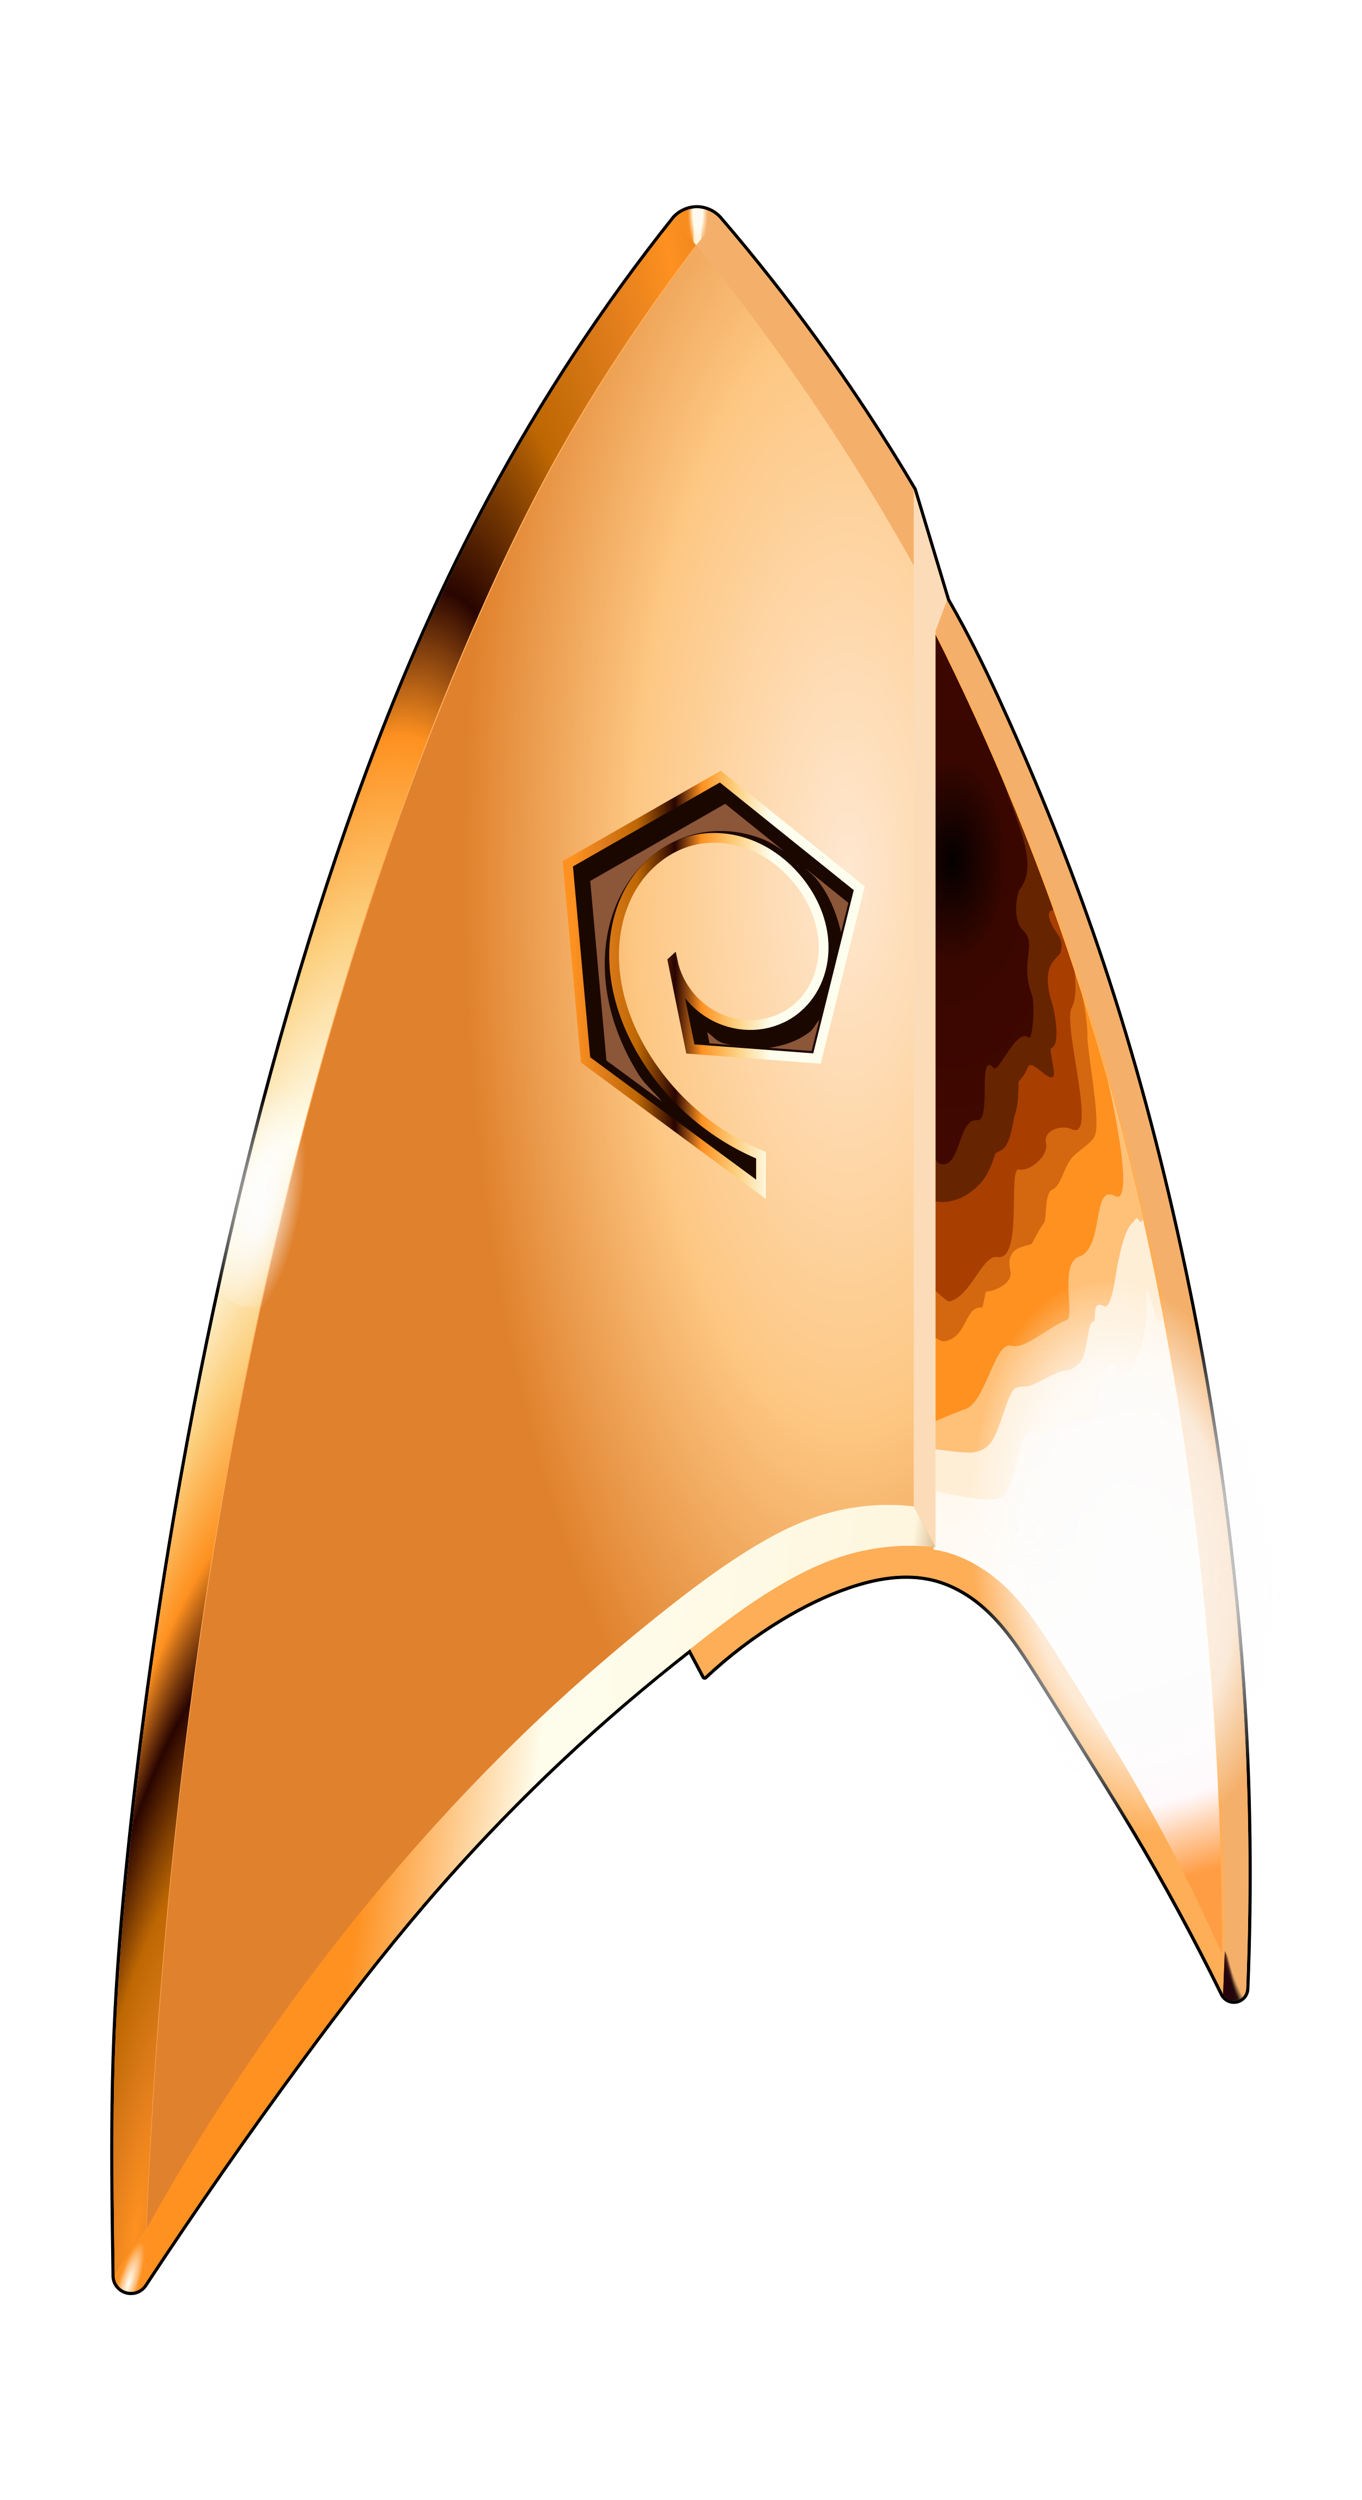 <?xml version="1.0" encoding="UTF-8" standalone="no"?>
<!-- Created with Inkscape (http://www.inkscape.org/) -->

<svg
   xmlns:dc="http://purl.org/dc/elements/1.1/"
   xmlns:cc="http://creativecommons.org/ns#"
   xmlns:rdf="http://www.w3.org/1999/02/22-rdf-syntax-ns#"
   xmlns:svg="http://www.w3.org/2000/svg"
   xmlns="http://www.w3.org/2000/svg"
   xmlns:xlink="http://www.w3.org/1999/xlink"
   xmlns:sodipodi="http://sodipodi.sourceforge.net/DTD/sodipodi-0.dtd"
   xmlns:inkscape="http://www.inkscape.org/namespaces/inkscape"
   width="55.514mm"
   height="101.889mm"
   viewBox="0 0 55.514 101.889"
   version="1.1"
   id="svg61"
   sodipodi:docname="DSC Delta Engineering neu5.svg"
   style="enable-background:new"
   inkscape:version="0.92.2 (5c3e80d, 2017-08-06)">
  <defs
     id="defs55">
    <linearGradient
       inkscape:collect="always"
       id="linearGradient11152">
      <stop
         style="stop-color:#fe9120;stop-opacity:1"
         offset="0"
         id="stop11138" />
      <stop
         id="stop11140"
         offset="0.164"
         style="stop-color:#dd7b1b;stop-opacity:1" />
      <stop
         style="stop-color:#bd6703;stop-opacity:1"
         offset="0.325"
         id="stop11142" />
      <stop
         style="stop-color:#290500;stop-opacity:1"
         offset="0.515"
         id="stop11144" />
      <stop
         id="stop11146"
         offset="0.649"
         style="stop-color:#fe9120;stop-opacity:1" />
      <stop
         id="stop11148"
         offset="0.819"
         style="stop-color:#fccf7d;stop-opacity:1" />
      <stop
         style="stop-color:#fefeef;stop-opacity:1"
         offset="1"
         id="stop11150" />
    </linearGradient>
    <linearGradient
       inkscape:collect="always"
       id="linearGradient11079">
      <stop
         style="stop-color:#fefeef;stop-opacity:1"
         offset="0"
         id="stop11075" />
      <stop
         id="stop11128"
         offset="0.554"
         style="stop-color:#fcd388;stop-opacity:1" />
      <stop
         style="stop-color:#d57615;stop-opacity:1"
         offset="1"
         id="stop11077" />
    </linearGradient>
    <linearGradient
       id="linearGradient1051"
       inkscape:collect="always">
      <stop
         style="stop-color:#fef9ef;stop-opacity:1"
         offset="0"
         id="stop1043" />
      <stop
         style="stop-color:#fefbef;stop-opacity:1"
         offset="0.5"
         id="stop1045" />
      <stop
         id="stop1049"
         offset="1"
         style="stop-color:#ffebc6;stop-opacity:0" />
    </linearGradient>
    <linearGradient
       id="linearGradient1021"
       inkscape:collect="always">
      <stop
         id="stop1015"
         offset="0"
         style="stop-color:#fdfdfd;stop-opacity:1;" />
      <stop
         style="stop-color:#fdfdfd;stop-opacity:0.9"
         offset="0.244"
         id="stop1017" />
      <stop
         id="stop1019"
         offset="1"
         style="stop-color:#fdfdfd;stop-opacity:0;" />
    </linearGradient>
    <linearGradient
       inkscape:collect="always"
       id="linearGradient133">
      <stop
         id="stop123"
         offset="0"
         style="stop-color:#26020c;stop-opacity:1" />
      <stop
         style="stop-color:#a46012;stop-opacity:1"
         offset="0.118"
         id="stop125" />
      <stop
         style="stop-color:#fef6de;stop-opacity:1"
         offset="0.215"
         id="stop127" />
      <stop
         id="stop129"
         offset="0.749"
         style="stop-color:#fefdec;stop-opacity:1" />
      <stop
         id="stop131"
         offset="1"
         style="stop-color:#fe9120;stop-opacity:1" />
    </linearGradient>
    <linearGradient
       inkscape:collect="always"
       id="linearGradient2501">
      <stop
         style="stop-color:#fdfdfd;stop-opacity:1;"
         offset="0"
         id="stop2497" />
      <stop
         id="stop2505"
         offset="0.667"
         style="stop-color:#fdfdfd;stop-opacity:0.75" />
      <stop
         style="stop-color:#fdfdfd;stop-opacity:0;"
         offset="1"
         id="stop2499" />
    </linearGradient>
    <linearGradient
       id="linearGradient2189"
       inkscape:collect="always">
      <stop
         id="stop2185"
         offset="0"
         style="stop-color:#26020c;stop-opacity:1" />
      <stop
         style="stop-color:#26020c;stop-opacity:0.822"
         offset="0.68"
         id="stop2191" />
      <stop
         id="stop2187"
         offset="1"
         style="stop-color:#26020c;stop-opacity:0" />
    </linearGradient>
    <linearGradient
       inkscape:collect="always"
       id="linearGradient2175">
      <stop
         style="stop-color:#f4b06a;stop-opacity:1"
         offset="0"
         id="stop2171" />
      <stop
         id="stop2193"
         offset="0.558"
         style="stop-color:#f4b06a;stop-opacity:1" />
      <stop
         style="stop-color:#25170d;stop-opacity:1"
         offset="1"
         id="stop2173" />
    </linearGradient>
    <linearGradient
       id="linearGradient1912"
       inkscape:collect="always">
      <stop
         id="stop1906"
         offset="0"
         style="stop-color:#fffff3;stop-opacity:1" />
      <stop
         style="stop-color:#fec283;stop-opacity:1"
         offset="0.605"
         id="stop1908" />
      <stop
         id="stop1910"
         offset="1"
         style="stop-color:#fe9120;stop-opacity:1" />
    </linearGradient>
    <linearGradient
       id="linearGradient1892"
       inkscape:collect="always">
      <stop
         id="stop1882"
         offset="0"
         style="stop-color:#fe9120;stop-opacity:1" />
      <stop
         style="stop-color:#dd7b1b;stop-opacity:1"
         offset="0.164"
         id="stop1894" />
      <stop
         id="stop2120"
         offset="0.325"
         style="stop-color:#bd6703;stop-opacity:1" />
      <stop
         id="stop1886"
         offset="0.515"
         style="stop-color:#290500;stop-opacity:1" />
      <stop
         style="stop-color:#fe9120;stop-opacity:1"
         offset="0.649"
         id="stop2163" />
      <stop
         style="stop-color:#fccf7d;stop-opacity:1"
         offset="0.819"
         id="stop1888" />
      <stop
         id="stop1890"
         offset="1"
         style="stop-color:#fefeef;stop-opacity:1" />
    </linearGradient>
    <linearGradient
       inkscape:collect="always"
       id="linearGradient1796">
      <stop
         style="stop-color:#f88d1f;stop-opacity:1"
         offset="0"
         id="stop1792" />
      <stop
         id="stop1033"
         offset="0.133"
         style="stop-color:#fdeebf;stop-opacity:1" />
      <stop
         id="stop1031"
         offset="0.5"
         style="stop-color:#fefaef;stop-opacity:1" />
      <stop
         style="stop-color:#fef3da;stop-opacity:1"
         offset="0.921"
         id="stop1035" />
      <stop
         style="stop-color:#f4b06a;stop-opacity:1"
         offset="1"
         id="stop1794" />
    </linearGradient>
    <filter
       inkscape:collect="always"
       style="color-interpolation-filters:sRGB"
       id="filter1695"
       x="-0.068"
       width="1.136"
       y="-0.037"
       height="1.074">
      <feGaussianBlur
         inkscape:collect="always"
         stdDeviation="1.312"
         id="feGaussianBlur1697" />
    </filter>
    <radialGradient
       inkscape:collect="always"
       xlink:href="#linearGradient1912"
       id="radialGradient1790"
       cx="83.638"
       cy="196.901"
       fx="83.638"
       fy="196.901"
       r="0.64"
       gradientTransform="matrix(0.617,0.194,-0.836,2.657,196.321,-342.032)"
       gradientUnits="userSpaceOnUse" />
    <linearGradient
       inkscape:collect="always"
       xlink:href="#linearGradient1796"
       id="linearGradient1798"
       x1="106.319"
       y1="113.453"
       x2="106.672"
       y2="113.453"
       gradientUnits="userSpaceOnUse" />
    <radialGradient
       inkscape:collect="always"
       xlink:href="#linearGradient11152"
       id="radialGradient1880"
       cx="86.682"
       cy="184.541"
       fx="86.682"
       fy="184.541"
       r="11.872"
       gradientTransform="matrix(0.673,0.124,-0.698,3.794,154.06,-515.704)"
       gradientUnits="userSpaceOnUse"
       spreadMethod="reflect" />
    <filter
       inkscape:label="Film Grain"
       inkscape:menu="Image Effects"
       inkscape:menu-tooltip="Adds a small scale graininess"
       style="color-interpolation-filters:sRGB"
       id="filter1935">
      <feTurbulence
         type="turbulence"
         numOctaves="10"
         baseFrequency="1 0.001"
         seed="0"
         result="result0"
         id="feTurbulence1925" />
      <feColorMatrix
         result="result4"
         values="0"
         type="saturate"
         id="feColorMatrix1927" />
      <feComposite
         in="SourceGraphic"
         in2="result4"
         operator="arithmetic"
         k1="1.25"
         k2="0.5"
         k3="0.5"
         result="result2"
         id="feComposite1929"
         k4="0" />
      <feBlend
         result="result5"
         mode="multiply"
         in="result2"
         in2="SourceGraphic"
         id="feBlend1931" />
      <feComposite
         in="result5"
         in2="SourceGraphic"
         operator="in"
         result="result3"
         id="feComposite1933" />
    </filter>
    <linearGradient
       y2="177.976"
       x2="193.729"
       y1="296.387"
       x1="230.134"
       gradientTransform="translate(-2.4976656e-4,-0.556)"
       gradientUnits="userSpaceOnUse"
       id="linearGradient7023"
       xlink:href="#linearGradient4767"
       inkscape:collect="always" />
    <linearGradient
       id="linearGradient4767"
       inkscape:collect="always">
      <stop
         id="stop4759"
         offset="0"
         style="stop-color:#ff9d44;stop-opacity:1" />
      <stop
         style="stop-color:#fff8fb;stop-opacity:1;"
         offset="0.147"
         id="stop11034" />
      <stop
         style="stop-color:#ffffff;stop-opacity:1"
         offset="0.478"
         id="stop4761" />
      <stop
         id="stop4765"
         offset="1"
         style="stop-color:#fff5e7;stop-opacity:1" />
    </linearGradient>
    <filter
       inkscape:collect="always"
       style="color-interpolation-filters:sRGB"
       id="filter8190-6"
       x="-0.072"
       width="1.143"
       y="-0.024"
       height="1.048">
      <feGaussianBlur
         inkscape:collect="always"
         stdDeviation="7.64"
         id="feGaussianBlur8192-4" />
    </filter>
    <filter
       inkscape:collect="always"
       style="color-interpolation-filters:sRGB"
       id="filter8178-9"
       x="-0.147"
       width="1.293"
       y="-0.048"
       height="1.095">
      <feGaussianBlur
         inkscape:collect="always"
         stdDeviation="3.802"
         id="feGaussianBlur8180-4" />
    </filter>
    <filter
       inkscape:collect="always"
       style="color-interpolation-filters:sRGB"
       id="filter8174-6"
       x="-0.15"
       width="1.3"
       y="-0.047"
       height="1.095">
      <feGaussianBlur
         inkscape:collect="always"
         stdDeviation="13.507"
         id="feGaussianBlur8176-4" />
    </filter>
    <filter
       inkscape:collect="always"
       style="color-interpolation-filters:sRGB"
       id="filter8170-4"
       x="-0.152"
       width="1.305"
       y="-0.047"
       height="1.094">
      <feGaussianBlur
         inkscape:collect="always"
         stdDeviation="3.308"
         id="feGaussianBlur8172-9" />
    </filter>
    <filter
       inkscape:collect="always"
       style="color-interpolation-filters:sRGB"
       id="filter8166-3"
       x="-0.203"
       width="1.406"
       y="-0.063"
       height="1.126">
      <feGaussianBlur
         inkscape:collect="always"
         stdDeviation="15.428"
         id="feGaussianBlur8168-6" />
    </filter>
    <filter
       inkscape:collect="always"
       style="color-interpolation-filters:sRGB"
       id="filter8162-0"
       x="-0.133"
       width="1.266"
       y="-0.049"
       height="1.099">
      <feGaussianBlur
         inkscape:collect="always"
         stdDeviation="10.983"
         id="feGaussianBlur8164-8" />
    </filter>
    <radialGradient
       r="28.557"
       fy="245.137"
       fx="454.654"
       cy="245.137"
       cx="454.654"
       gradientTransform="matrix(5.144,1.4948699e-6,-3.2842271e-6,9.665,-1511.21,-1695.307)"
       gradientUnits="userSpaceOnUse"
       id="radialGradient6544"
       xlink:href="#linearGradient5776"
       inkscape:collect="always" />
    <linearGradient
       id="linearGradient5776"
       inkscape:collect="always">
      <stop
         id="stop5772"
         offset="0"
         style="stop-color:#040000;stop-opacity:1" />
      <stop
         style="stop-color:#390700;stop-opacity:1;"
         offset="0.328"
         id="stop5810" />
      <stop
         style="stop-color:#410800;stop-opacity:1"
         offset="1"
         id="stop5808" />
    </linearGradient>
    <filter
       inkscape:collect="always"
       style="color-interpolation-filters:sRGB"
       id="filter8158-4"
       x="-0.177"
       width="1.354"
       y="-0.055"
       height="1.11">
      <feGaussianBlur
         inkscape:collect="always"
         stdDeviation="10.743"
         id="feGaussianBlur8160-0" />
    </filter>
    <clipPath
       clipPathUnits="userSpaceOnUse"
       id="clipPath2106">
      <path
         style="display:inline;overflow:visible;opacity:1;fill:#000000;fill-opacity:1;stroke:none;stroke-width:0.265px;stroke-linecap:butt;stroke-linejoin:round;stroke-opacity:1;enable-background:new"
         d="m 165.282,221.289 c 4.291,0.608 8.365,2.425 11.981,4.816 7.619,5.038 12.708,13.014 17.569,20.752 7.36,11.714 14.723,23.434 21.464,35.515 6.027,10.8 11.552,21.88 16.551,33.194 C 232.835,280.471 230.543,245.377 225.99,210.579 220.744,170.478 212.478,130.72 200.14,92.209 190.798,63.051 179.13,34.641 165.282,7.338 Z"
         id="path2108"
         inkscape:connector-curvature="0"
         inkscape:label="Ausschneidemaske" />
    </clipPath>
    <radialGradient
       inkscape:collect="always"
       xlink:href="#linearGradient2175"
       id="radialGradient2179"
       cx="129.225"
       cy="185.189"
       fx="129.225"
       fy="185.189"
       r="0.469"
       gradientTransform="matrix(0.966,-0.421,3.145,7.224,-578.402,-1098.14)"
       gradientUnits="userSpaceOnUse" />
    <radialGradient
       inkscape:collect="always"
       xlink:href="#linearGradient2189"
       id="radialGradient2183"
       gradientUnits="userSpaceOnUse"
       gradientTransform="matrix(0.812,-0.188,2.062,8.914,-357.867,-1440.755)"
       cx="128.302"
       cy="185.043"
       fx="128.302"
       fy="185.043"
       r="0.469" />
    <linearGradient
       inkscape:collect="always"
       xlink:href="#linearGradient133"
       id="linearGradient2345"
       gradientUnits="userSpaceOnUse"
       x1="117.613"
       y1="191.631"
       x2="91.838"
       y2="188.142" />
    <radialGradient
       inkscape:collect="always"
       xlink:href="#linearGradient2501"
       id="radialGradient2503"
       cx="113.021"
       cy="260.977"
       fx="113.021"
       fy="260.977"
       r="27.732"
       gradientTransform="matrix(0.275,0,0,0.383,23.722,126.179)"
       gradientUnits="userSpaceOnUse" />
    <radialGradient
       inkscape:collect="always"
       xlink:href="#linearGradient1021"
       id="radialGradient1013"
       gradientUnits="userSpaceOnUse"
       gradientTransform="matrix(0.061,0.002,-0.001,0.177,107.588,97.042)"
       cx="107.021"
       cy="264.734"
       fx="107.021"
       fy="264.734"
       r="27.732" />
    <radialGradient
       inkscape:collect="always"
       xlink:href="#linearGradient1051"
       id="radialGradient1039"
       cx="106.476"
       cy="113.183"
       fx="106.476"
       fy="113.183"
       r="0.915"
       gradientTransform="matrix(0.442,4.2933583e-6,-1.5409504e-5,1.585,59.46,-66.43)"
       gradientUnits="userSpaceOnUse" />
    <linearGradient
       y2="131.876"
       x2="239.083"
       y1="131.876"
       x1="233.754"
       gradientTransform="matrix(1.519,0,0,1.519,-253.654,-60.255)"
       gradientUnits="userSpaceOnUse"
       id="linearGradient1915"
       xlink:href="#linearGradient1892"
       inkscape:collect="always" />
    <radialGradient
       inkscape:collect="always"
       xlink:href="#linearGradient11079"
       id="radialGradient11081"
       cx="130.36"
       cy="168.886"
       fx="130.36"
       fy="168.886"
       r="59.126"
       gradientTransform="matrix(1,0,0,2.584,0,-301.935)"
       gradientUnits="userSpaceOnUse" />
    <filter
       inkscape:collect="always"
       style="color-interpolation-filters:sRGB"
       id="filter11124"
       x="-0.029"
       width="1.058"
       y="-0.02"
       height="1.041">
      <feGaussianBlur
         inkscape:collect="always"
         stdDeviation="0.542"
         id="feGaussianBlur11126" />
    </filter>
  </defs>
  <sodipodi:namedview
     id="base"
     pagecolor="#ffffff"
     bordercolor="#666666"
     borderopacity="1.0"
     inkscape:pageopacity="0"
     inkscape:pageshadow="2"
     inkscape:zoom="0.35"
     inkscape:cx="400"
     inkscape:cy="560"
     inkscape:document-units="mm"
     inkscape:current-layer="layer1"
     showgrid="false"
     inkscape:lockguides="false"
     inkscape:snap-smooth-nodes="true"
     inkscape:snap-global="false"
     inkscape:object-paths="true"
     fit-margin-top="0"
     fit-margin-left="0"
     fit-margin-right="0"
     fit-margin-bottom="0"
     inkscape:pagecheckerboard="true"
     showborder="true" />
  <g
     inkscape:label="Ebene 1"
     inkscape:groupmode="layer"
     id="layer1"
     transform="translate(-78.076,-104.315)">
    <path
       style="display:none;overflow:visible;opacity:1;vector-effect:none;fill:#000000;fill-opacity:1;stroke:none;stroke-width:1px;stroke-linecap:butt;stroke-linejoin:round;stroke-miterlimit:4;stroke-dasharray:none;stroke-dashoffset:0;stroke-opacity:1;enable-background:new"
       d="m 402.318,426.354 c -1.259,0.034 -2.492,0.609 -3.33,1.551 -10.768,13.512 -20.308,28.003 -28.467,43.238 -11.561,21.59 -20.314,44.597 -27.562,67.996 -8.375,27.035 -14.778,54.66 -19.746,82.525 -3.416,19.161 -6.156,38.442 -8.156,57.803 -0.969,9.377 -1.764,18.775 -2.152,28.193 -0.389,9.436 -0.369,18.883 -0.26,28.326 0.034,2.883 0.075,5.766 0.125,8.648 -0.03,0.568 0.143,1.144 0.479,1.604 h -0.002 c 0.335,0.459 0.833,0.798 1.383,0.941 0.512,0.134 1.066,0.1 1.557,-0.098 0.491,-0.198 0.916,-0.557 1.193,-1.008 7.785,-11.819 15.883,-23.431 24.281,-34.82 6.01,-8.15 12.177,-16.192 18.764,-23.883 6.59,-7.695 13.594,-15.034 20.971,-21.975 6.394,-6.016 13.07,-11.733 19.996,-17.127 l 2.246,4.213 c 3.575,-3.361 7.504,-6.345 11.699,-8.887 3.305,-2.003 6.785,-3.735 10.439,-4.99 4.213,-1.447 8.801,-2.25 13.125,-1.18 2.812,0.696 5.401,2.164 7.607,4.043 3.457,2.943 5.964,6.825 8.391,10.664 2.091,3.309 4.161,6.631 6.236,9.949 2.893,4.625 5.799,9.242 8.596,13.926 4.941,8.274 9.542,16.753 13.783,25.408 0.193,0.358 0.506,0.651 0.875,0.82 0.369,0.169 0.793,0.214 1.189,0.127 0.408,-0.09 0.785,-0.32 1.051,-0.643 0.266,-0.322 0.42,-0.734 0.432,-1.152 0.642,-15.649 0.433,-31.333 -0.629,-46.959 -1.53,-22.514 -4.827,-44.898 -9.625,-66.947 -3.24,-14.891 -7.166,-29.638 -11.986,-44.094 -4.207,-12.617 -9.092,-25.004 -14.516,-37.146 -2.206,-4.939 -4.503,-9.84 -7.053,-14.609 -0.736,-1.376 -1.492,-2.741 -2.27,-4.094 0,0 -0.002,-0.002 -0.002,-0.002 l -5.125,-17.012 c -4.678,-7.913 -9.727,-15.605 -15.127,-23.043 -4.683,-6.451 -9.63,-12.711 -14.822,-18.758 -0.895,-1.006 -2.243,-1.588 -3.588,-1.551 z"
       transform="scale(0.265)"
       id="path2387"
       inkscape:connector-curvature="0"
       sodipodi:insensitive="true" />
    <path
       style="overflow:visible;opacity:1;fill:#000000;fill-opacity:1;stroke:#000000;stroke-width:0.265px;stroke-linecap:butt;stroke-linejoin:round;stroke-opacity:1;filter:url(#filter1695);enable-background:new"
       d="m 82.88,197.442 c 0.089,0.122 0.22,0.211 0.366,0.249 0.135,0.035 0.282,0.026 0.412,-0.026 0.13,-0.052 0.242,-0.147 0.316,-0.267 2.06,-3.127 4.202,-6.199 6.424,-9.213 1.59,-2.156 3.222,-4.284 4.965,-6.319 1.744,-2.036 3.597,-3.978 5.549,-5.814 1.692,-1.592 3.458,-3.104 5.29,-4.531 l 0.594,1.115 c 0.946,-0.889 1.985,-1.679 3.095,-2.352 0.875,-0.53 1.795,-0.988 2.762,-1.32 1.115,-0.383 2.329,-0.595 3.473,-0.312 0.744,0.184 1.429,0.573 2.013,1.07 0.915,0.779 1.578,1.806 2.22,2.821 0.553,0.875 1.101,1.754 1.65,2.632 0.765,1.224 1.534,2.445 2.275,3.685 1.307,2.189 2.524,4.433 3.646,6.723 0.051,0.095 0.134,0.172 0.231,0.217 0.098,0.045 0.21,0.057 0.315,0.034 0.108,-0.024 0.207,-0.085 0.278,-0.17 0.07,-0.085 0.111,-0.195 0.114,-0.305 0.17,-4.14 0.114,-8.29 -0.167,-12.424 -0.405,-5.957 -1.277,-11.88 -2.546,-17.713 -0.857,-3.94 -1.896,-7.842 -3.172,-11.667 -1.113,-3.338 -2.406,-6.615 -3.841,-9.828 -0.584,-1.307 -1.191,-2.603 -1.866,-3.865 -0.195,-0.364 -0.395,-0.725 -0.601,-1.083 -3e-5,-4e-5 -4e-5,-1.4e-4 -9e-5,-1.8e-4 l -1.356,-4.501 c -1.238,-2.094 -2.574,-4.129 -4.002,-6.097 -1.239,-1.707 -2.548,-3.363 -3.922,-4.963 -0.237,-0.266 -0.594,-0.42 -0.95,-0.411 -0.333,0.009 -0.66,0.161 -0.881,0.411 -2.849,3.575 -5.373,7.409 -7.532,11.44 -3.059,5.712 -5.374,11.799 -7.292,17.99 -2.216,7.153 -3.91,14.462 -5.225,21.835 -0.904,5.07 -1.629,10.171 -2.158,15.294 -0.256,2.481 -0.467,4.967 -0.569,7.459 -0.103,2.497 -0.098,4.996 -0.069,7.495 0.009,0.763 0.02,1.525 0.033,2.288 -0.008,0.15 0.037,0.303 0.126,0.424 z"
       id="path1681"
       inkscape:connector-curvature="0"
       sodipodi:nodetypes="ssscsscccssssssscssscssssscccscscsssssscs" />
    <path
       sodipodi:nodetypes="ssscsscccssssssscssscssssscccscscsssssscs"
       inkscape:connector-curvature="0"
       id="path11159"
       d="m 82.88,197.442 c 0.089,0.122 0.22,0.211 0.366,0.249 0.135,0.035 0.282,0.026 0.412,-0.026 0.13,-0.052 0.242,-0.147 0.316,-0.267 2.06,-3.127 4.202,-6.199 6.424,-9.213 1.59,-2.156 3.222,-4.284 4.965,-6.319 1.744,-2.036 3.597,-3.978 5.549,-5.814 1.692,-1.592 3.458,-3.104 5.29,-4.531 l 0.594,1.115 c 0.946,-0.889 1.985,-1.679 3.095,-2.352 0.875,-0.53 1.795,-0.988 2.762,-1.32 1.115,-0.383 2.329,-0.595 3.473,-0.312 0.744,0.184 1.429,0.573 2.013,1.07 0.915,0.779 1.578,1.806 2.22,2.821 0.553,0.875 1.101,1.754 1.65,2.632 0.765,1.224 1.534,2.445 2.275,3.685 1.307,2.189 2.524,4.433 3.646,6.723 0.051,0.095 0.134,0.172 0.231,0.217 0.098,0.045 0.21,0.057 0.315,0.034 0.108,-0.024 0.207,-0.085 0.278,-0.17 0.07,-0.085 0.111,-0.195 0.114,-0.305 0.17,-4.14 0.114,-8.29 -0.167,-12.424 -0.405,-5.957 -1.277,-11.88 -2.546,-17.713 -0.857,-3.94 -1.896,-7.842 -3.172,-11.667 -1.113,-3.338 -2.406,-6.615 -3.841,-9.828 -0.584,-1.307 -1.191,-2.603 -1.866,-3.865 -0.195,-0.364 -0.395,-0.725 -0.601,-1.083 -3e-5,-4e-5 -4e-5,-1.4e-4 -9e-5,-1.8e-4 l -1.356,-4.501 c -1.238,-2.094 -2.574,-4.129 -4.002,-6.097 -1.239,-1.707 -2.548,-3.363 -3.922,-4.963 -0.237,-0.266 -0.594,-0.42 -0.95,-0.411 -0.333,0.009 -0.66,0.161 -0.881,0.411 -2.849,3.575 -5.373,7.409 -7.532,11.44 -3.059,5.712 -5.374,11.799 -7.292,17.99 -2.216,7.153 -3.91,14.462 -5.225,21.835 -0.904,5.07 -1.629,10.171 -2.158,15.294 -0.256,2.481 -0.467,4.967 -0.569,7.459 -0.103,2.497 -0.098,4.996 -0.069,7.495 0.009,0.763 0.02,1.525 0.033,2.288 -0.008,0.15 0.037,0.303 0.126,0.424 z"
       style="display:inline;overflow:visible;opacity:1;fill:#feae57;fill-opacity:1;stroke:none;stroke-width:0.265px;stroke-linecap:butt;stroke-linejoin:round;stroke-opacity:1;enable-background:new" />
    <path
       inkscape:connector-curvature="0"
       id="path11154"
       transform="matrix(0.265,0,0,0.265,78.076,104.315)"
       d="m 107.227,37.746 c -1.866,2.464 -3.696,4.954 -5.49,7.471 -5.93,8.316 -11.467,16.919 -16.412,25.857 -4.833,8.737 -9.094,17.783 -13.033,26.959 -5.168,12.037 -9.789,24.308 -13.963,36.727 -4.613,13.725 -8.68,27.632 -12.309,41.65 -6.936,26.798 -12.27,54.008 -16.064,81.43 -2.241,16.193 -3.944,32.459 -5.234,48.756 -0.969,12.241 -1.706,24.502 -2.209,36.771 6.282,-11.266 13.197,-22.181 20.699,-32.672 5.891,-8.239 12.145,-16.217 18.764,-23.881 6.621,-7.667 13.608,-15.019 20.971,-21.975 6.264,-5.918 12.799,-11.549 19.559,-16.893 3.893,-3.078 7.867,-6.065 12.055,-8.727 3.849,-2.446 7.907,-4.627 12.27,-5.951 4.495,-1.365 9.27,-1.794 13.936,-1.252 V 87.096 C 135.253,77.224 129.252,67.627 122.787,58.354 117.864,51.29 112.671,44.415 107.227,37.746 Z"
       style="display:inline;overflow:visible;opacity:1;fill:#ffab85;fill-opacity:1;stroke:none;stroke-width:1px;stroke-linecap:butt;stroke-linejoin:round;stroke-opacity:1;enable-background:new" />
    <g
       clip-path="url(#clipPath2106)"
       style="display:inline;stroke-width:5.73;enable-background:new"
       inkscape:label="Bronze glänzend"
       id="g1176-1"
       transform="matrix(0.174,0,0,0.175,87.371,128.739)">
      <path
         sodipodi:nodetypes="csssccssc"
         clip-path="none"
         style="display:inline;opacity:1;vector-effect:none;fill:url(#linearGradient7023);fill-opacity:1;stroke:none;stroke-width:1.516px;stroke-linecap:butt;stroke-linejoin:round;stroke-miterlimit:4;stroke-dasharray:none;stroke-dashoffset:0;stroke-opacity:1;enable-background:new"
         d="m 232.847,315.399 c -4.999,-11.302 -11.73,-21.936 -17.757,-32.725 -6.741,-12.068 -14.178,-23.785 -21.538,-35.487 -4.861,-7.729 -9.287,-14.986 -16.905,-20.019 -3.616,-2.389 -8.193,-4.414 -11.366,-5.878 V 7.338 c 24.402,26.958 28.171,55.331 37.513,84.459 12.339,38.472 17.949,78.723 23.196,118.783 4.553,34.762 9.793,78.87 6.857,104.82 z"
         id="path1132-0-82-6-4"
         inkscape:connector-curvature="0"
         inkscape:label="path1132" />
      <path
         sodipodi:nodetypes="csccsssscsccc"
         transform="matrix(0.265,0,0,0.265,-49.634,-117.801)"
         inkscape:connector-curvature="0"
         id="path6637-0"
         d="m 759.397,1216.426 c 19.47,2.546 90.483,23.96 109.277,18.086 18.04,-5.639 16.907,-67.579 29.655,-58.371 11.851,8.56 33.743,-16.93 48.089,-9.475 11.248,5.845 14.687,-77.505 28.002,-41.059 3.217,8.806 18.431,-5.529 23.779,-43.181 2.79,-19.642 -1.354,-25.553 1.747,-30.972 0.47,-0.822 7.841,26.561 8.757,26.802 18.938,4.97 2.356,-67.741 3.026,-67.773 C 993.121,929.086 979.977,874.572 952.029,795.414 913.16,685.323 874.618,576.054 822.279,472.965 h -62.882 z"
         style="display:inline;opacity:1;fill:#ffeed6;fill-opacity:1;stroke:none;stroke-width:5.73px;stroke-linecap:butt;stroke-linejoin:round;stroke-opacity:1;filter:url(#filter8190-6);enable-background:new"
         inkscape:label="path6637" />
      <path
         id="path7240-9"
         style="display:inline;opacity:1;fill:#ffc077;fill-opacity:1;stroke:none;stroke-width:5.73;stroke-linecap:butt;stroke-linejoin:round;stroke-opacity:1;filter:url(#filter8178-9);enable-background:new"
         d="m 151.289,195.498 c 3.141,0.796 17.378,3.099 22.322,3.206 1.77,-0.062 3.196,-0.584 4.21,-1.422 3.174,-2.404 4.527,-13.178 6.93,-13.724 0.466,-0.158 0.965,-0.286 1.523,-0.244 2.553,0.336 7.245,-3.817 10.58,-3.82 0.931,-0.143 1.803,-0.976 2.672,-1.748 2.005,-2.128 1.745,-9.758 3.2,-9.585 0.855,0.101 -0.643,-5.311 2.503,-3.53 1.087,0.615 2.036,-2.877 2.619,-6.683 0.801,-5.178 2.307,-11.489 3.961,-12.693 0.322,-0.307 0.59,-0.699 0.834,-1.069 0.395,-0.575 1.42,1.873 1.415,0.375 2.415,-0.438 -1.201,-8.311 -1.344,-9.644 -1.437,-7.071 -3.101,-14.025 -4.501,-19.16 -0.993,-3.57 -1.878,-6.753 -2.931,-10.278 -2.257,-7.555 -4.742,-15.155 -7.685,-23.381 -8.489,-23.712 -17.618,-47.201 -28.551,-69.619 -0.668,-1.784 -1.637,-5.745 -7.23,-4.995 h -4.771 c -2.444,0 -5.755,1.826 -5.755,4.956 V 195.498"
         inkscape:connector-curvature="0"
         sodipodi:nodetypes="cccccccssccccccccccssc" />
      <path
         sodipodi:nodetypes="ccssssssccc"
         inkscape:connector-curvature="0"
         id="path6833-2"
         transform="matrix(0.265,0,0,0.265,-49.634,-117.801)"
         d="m 752.522,1186.06 c 8.618,4.041 76.885,-27.268 85.564,-29.574 19.043,-5.06 26.608,-60.312 41.461,-56.022 11.982,3.461 30.547,-15.038 49.531,-22.961 6.554,-2.735 -7.077,-49.565 10.543,-55.476 22.591,-7.579 10.677,-64.224 31.686,-53.174 19.538,10.276 -5.343,-104.097 -15.552,-137.153 -3.944,-12.77 -6.999,-22.986 -11.081,-35.715 C 909.366,685.896 864.618,576.054 812.279,472.965 h -52.882 z"
         style="display:inline;opacity:1;fill:#fe9120;fill-opacity:1;stroke:none;stroke-width:5.73px;stroke-linecap:butt;stroke-linejoin:round;stroke-opacity:1;filter:url(#filter8174-6);enable-background:new" />
      <path
         id="path7528-5"
         style="display:inline;opacity:1;fill:#d36810;fill-opacity:1;stroke:none;stroke-width:5.73;stroke-linecap:butt;stroke-linejoin:round;stroke-opacity:1;filter:url(#filter8170-4);enable-background:new"
         d="m 167.705,172.776 c 0.366,-0.042 0.678,-0.106 0.924,-0.19 4.622,-1.52 3.975,-7.986 8.016,-7.688 0.22,0.008 0.755,-3.694 0.926,-3.693 1.421,0.017 6.38,-1.625 5.671,-4.831 -1.354,-6.119 4.16,-5.518 5.123,-6.396 0.718,-1.589 2.226,-4.166 2.842,-4.83 0.551,-1.279 0.031,-6.707 1.816,-7.67 2.09,-0.756 2.609,-4.964 4.618,-7.395 1.557,-1.754 4.307,-3.221 5.262,-4.864 1.618,-2.766 -1.011,-16.019 -1.579,-22.713 0.027,-2.317 -0.265,-5.021 -0.685,-7.606 -0.186,-0.924 -0.376,-1.839 -0.574,-2.759 -0.646,-2.02 -1.277,-3.972 -1.979,-6.085 -8.837,-26.55 -19.703,-52.778 -32.326,-77.77 -0.159,-0.317 -0.681,-0.633 -1.401,-0.949 h -13.056 c -0.009,0 -0.014,0.005 -0.014,0.016 l 1e-5,152.491 c 1.56,0.693 13.73,13.177 16.415,12.931 z"
         inkscape:connector-curvature="0"
         sodipodi:nodetypes="ccccscccccccccccsscc" />
      <path
         sodipodi:nodetypes="cccsscccccc"
         transform="matrix(0.265,0,0,0.265,-49.634,-117.801)"
         inkscape:connector-curvature="0"
         id="path6685-9"
         d="m 759.397,1001.068 c 3.993,1.581 60.949,61.256 65.199,60.443 18.929,-3.619 29.54,-41.247 42.621,-39.062 23.524,3.928 8.786,-79.633 19.344,-76.945 9.38,2.388 26.64,-12.489 23.774,-23.196 -2.874,-10.735 13.18,-16.605 22.823,-12.118 23.492,10.929 -8.591,-92.145 0.004,-107.143 3.869,-6.751 3.967,-20.216 1.945,-36.812 C 901.384,665.659 860.302,567.552 812.279,472.965 h -52.882 z"
         style="display:inline;opacity:1;fill:#a83e00;fill-opacity:1;stroke:none;stroke-width:5.73px;stroke-linecap:butt;stroke-linejoin:round;stroke-opacity:1;filter:url(#filter8166-3);enable-background:new" />
      <path
         style="display:inline;opacity:1;vector-effect:none;fill:#672400;fill-opacity:1;stroke:none;stroke-width:5.73px;stroke-linecap:butt;stroke-linejoin:round;stroke-miterlimit:4;stroke-dasharray:none;stroke-dashoffset:0;stroke-opacity:1;filter:url(#filter8162-0);enable-background:new"
         d="m 759.396,439.859 c -18.283,0.002 -33.103,14.823 -33.105,33.105 v 463.385 c 0.002,18.283 14.823,33.103 33.105,33.105 h 42.303 c 4.676,2.526 9.854,4.35 15.279,4.637 17.874,0.945 33.553,-12.466 39.123,-21.223 5.57,-8.756 7.417,-15.435 9.193,-20.416 0.186,-0.52 0.298,-0.733 0.48,-1.213 2.668,-1.255 5.16,-2.663 7.121,-4.312 6.46,-5.432 8.447,-24.829 9.762,-28.924 2.631,-8.189 2.803,-13.301 3.126,-18.375 0.253,-3.976 0.272,-7.69 0.293,-11.361 5.733,-5.771 6.716,-9.479 8.312,-12.889 3.539,-7.56 19.289,14.882 22.717,7.986 1.596,-3.212 -3.849,-21.795 -2.407,-24.383 8.953,-1.993 3.417,-31.924 0.968,-39.653 -11.248,-35.504 6.035,-39.001 7.564,-44.718 3.89,-14.536 -5.441,-14.855 -9.654,-29.133 -4.213,-14.279 13.596,-3.132 10.215,-13.884 -1.356,-4.312 -2.199,-7.33 -2.896,-9.906 10.792,-43.266 -9.321,-80.945 -18.83,-114.182 -0.389,-1.362 -0.865,-2.699 -1.426,-4 -18.295,-42.441 -37.916,-84.311 -58.842,-125.527 -5.644,-11.115 -17.053,-18.118 -29.52,-18.119 z"
         transform="matrix(0.265,0,0,0.265,-49.634,-117.801)"
         id="path8149-5"
         inkscape:connector-curvature="0"
         sodipodi:nodetypes="cccccsscccccccscsssscccccc" />
      <path
         sodipodi:nodetypes="cccssssssscc"
         transform="matrix(0.265,0,0,0.265,-49.634,-117.801)"
         inkscape:connector-curvature="0"
         id="path6382-5"
         d="m 759.397,472.965 v 463.385 h 52.882 c 1.449,2.679 3.407,4.521 6.447,4.682 16.469,0.871 14.32,-40.476 30.725,-38.779 13.195,1.365 -0.085,-62.11 14.545,-45.963 4.704,5.192 20.187,-36.101 31.178,-26.599 3.255,2.814 5.765,-29.72 2.731,-37.632 -11.292,-29.451 5.221,-44.235 -7.998,-56.806 -9.648,-9.175 -5.263,-32.779 -2.823,-35.79 18.792,-23.189 -5.97,-64.84 -16.846,-102.852 C 852.217,554.803 832.889,513.559 812.279,472.965"
         style="display:inline;opacity:1;vector-effect:none;fill:url(#radialGradient6544);fill-opacity:1;stroke:none;stroke-width:5.73px;stroke-linecap:butt;stroke-linejoin:round;stroke-miterlimit:4;stroke-dasharray:none;stroke-dashoffset:0;stroke-opacity:1;filter:url(#filter8158-4);enable-background:new" />
    </g>
    <path
       style="display:inline;overflow:visible;opacity:0.5;fill:#ffd266;fill-opacity:1;stroke:none;stroke-width:1px;stroke-linecap:butt;stroke-linejoin:round;stroke-opacity:1;filter:url(#filter1935);enable-background:new"
       d="m 107.227,37.746 c -1.866,2.464 -3.696,4.954 -5.49,7.471 -5.93,8.316 -11.467,16.919 -16.412,25.857 -4.833,8.737 -9.094,17.783 -13.033,26.959 -5.168,12.037 -9.789,24.308 -13.963,36.727 -4.613,13.725 -8.68,27.632 -12.309,41.65 -6.936,26.798 -12.27,54.008 -16.064,81.43 -2.241,16.193 -3.944,32.459 -5.234,48.756 -0.969,12.241 -1.706,24.502 -2.209,36.771 6.282,-11.266 13.197,-22.181 20.699,-32.672 5.891,-8.239 12.145,-16.217 18.764,-23.881 6.621,-7.667 13.608,-15.019 20.971,-21.975 6.264,-5.918 12.799,-11.549 19.559,-16.893 3.893,-3.078 7.867,-6.065 12.055,-8.727 3.849,-2.446 7.907,-4.627 12.27,-5.951 4.495,-1.365 9.27,-1.794 13.936,-1.252 V 87.096 C 135.253,77.224 129.252,67.627 122.787,58.354 117.864,51.29 112.671,44.415 107.227,37.746 Z"
       transform="matrix(0.265,0,0,0.265,78.076,104.315)"
       id="path2399"
       inkscape:connector-curvature="0" />
    <path
       style="display:inline;overflow:visible;opacity:0.75;vector-effect:none;fill:url(#radialGradient11081);fill-opacity:1;stroke:none;stroke-width:1px;stroke-linecap:butt;stroke-linejoin:round;stroke-miterlimit:4;stroke-dasharray:none;stroke-dashoffset:0;stroke-opacity:1;enable-background:new"
       d="m 107.227,37.746 c -1.866,2.464 -3.696,4.954 -5.49,7.471 -5.93,8.316 -11.467,16.919 -16.412,25.857 -4.833,8.737 -9.094,17.783 -13.033,26.959 -5.168,12.037 -9.789,24.308 -13.963,36.727 -4.613,13.725 -8.68,27.632 -12.309,41.65 -6.936,26.798 -12.27,54.008 -16.064,81.43 -2.241,16.193 -3.944,32.459 -5.234,48.756 -0.969,12.241 -1.706,24.502 -2.209,36.771 6.282,-11.266 13.197,-22.181 20.699,-32.672 5.891,-8.239 12.145,-16.217 18.764,-23.881 6.621,-7.667 13.608,-15.019 20.971,-21.975 6.264,-5.918 12.799,-11.549 19.559,-16.893 3.893,-3.078 7.867,-6.065 12.055,-8.727 3.849,-2.446 7.907,-4.627 12.27,-5.951 4.495,-1.365 9.27,-1.794 13.936,-1.252 V 87.096 C 135.253,77.224 129.252,67.627 122.787,58.354 117.864,51.29 112.671,44.415 107.227,37.746 Z m 3.734,81.867 21.396,17.201 -6.502,26.221 -19.51,-1.469 -2.727,-13.529 c 0.808,3.923 3.646,7.369 7.342,8.914 1.83,0.765 3.85,1.082 5.822,0.875 1.972,-0.207 3.893,-0.94 5.479,-2.131 1.501,-1.127 2.691,-2.652 3.473,-4.359 0.781,-1.707 1.158,-3.591 1.146,-5.469 -0.021,-3.755 -1.584,-7.407 -3.963,-10.312 -1.946,-2.377 -4.459,-4.313 -7.318,-5.436 -2.86,-1.123 -6.067,-1.409 -9.043,-0.648 -3.805,0.973 -7.08,3.631 -9.129,6.98 -2.049,3.35 -2.923,7.344 -2.828,11.27 0.128,5.347 1.998,10.563 4.824,15.104 4.178,6.714 10.495,12.074 17.799,15.104 v 5.246 L 90.193,163.244 87.467,133.037 Z"
       transform="matrix(0.265,0,0,0.265,78.076,104.315)"
       id="path11012"
       inkscape:connector-curvature="0" />
    <path
       inkscape:connector-curvature="0"
       id="path1156"
       d="m 105.565,113.216 c -2.849,3.575 -5.373,7.409 -7.532,11.44 -3.059,5.712 -5.374,11.799 -7.292,17.99 -2.216,7.153 -3.91,14.462 -5.225,21.835 -0.904,5.07 -1.629,10.171 -2.158,15.294 -0.256,2.481 -0.467,4.967 -0.569,7.459 -0.103,2.497 -0.098,4.996 -0.069,7.495 0.009,0.763 0.02,1.525 0.033,2.288 l 1.279,-1.854 c 0.133,-3.246 0.328,-6.49 0.584,-9.729 0.341,-4.312 0.792,-8.616 1.385,-12.9 1.004,-7.255 2.415,-14.455 4.251,-21.545 0.96,-3.709 2.036,-7.389 3.257,-11.02 1.104,-3.286 2.327,-6.532 3.694,-9.717 1.042,-2.428 2.17,-4.821 3.448,-7.133 1.308,-2.365 2.774,-4.641 4.342,-6.842 0.475,-0.666 0.959,-1.325 1.453,-1.977 z"
       style="overflow:visible;opacity:1;vector-effect:none;fill:url(#radialGradient1880);fill-opacity:1;stroke:none;stroke-width:0.265;stroke-linecap:butt;stroke-linejoin:round;stroke-miterlimit:4;stroke-dasharray:none;stroke-dashoffset:0;stroke-opacity:1;enable-background:new" />
    <path
       inkscape:connector-curvature="0"
       id="path1036"
       d="m 111.633,166.034 c -1.154,0.35 -2.228,0.928 -3.246,1.575 -1.108,0.704 -2.159,1.495 -3.189,2.309 -1.788,1.414 -3.517,2.903 -5.175,4.469 -1.948,1.84 -3.797,3.786 -5.549,5.814 -1.751,2.028 -3.406,4.139 -4.965,6.319 -1.985,2.776 -3.814,5.663 -5.476,8.644 l -0.059,2.235 c 2.06,-3.127 4.203,-6.199 6.424,-9.213 1.59,-2.157 3.222,-4.284 4.965,-6.319 1.744,-2.035 3.599,-3.976 5.549,-5.814 1.659,-1.564 3.403,-3.04 5.191,-4.454 1.03,-0.815 2.065,-1.62 3.173,-2.324 1.018,-0.647 2.092,-1.224 3.246,-1.575 1.189,-0.361 2.453,-0.475 3.687,-0.331 l -0.889,-1.666 c -1.234,-0.143 -2.498,-0.03 -3.687,0.331 z"
       style="overflow:visible;opacity:1;fill:url(#linearGradient2345);fill-opacity:1;stroke:none;stroke-width:0.265;stroke-linecap:butt;stroke-linejoin:round;stroke-miterlimit:4;stroke-dasharray:none;stroke-opacity:1;enable-background:new"
       sodipodi:nodetypes="csccsccccccscsccc" />
    <path
       sodipodi:nodetypes="ccssscc"
       inkscape:connector-curvature="0"
       id="path1010"
       d="m 84.033,195.164 -1.279,1.854 c -0.008,0.15 0.037,0.303 0.126,0.424 0.089,0.122 0.22,0.211 0.366,0.249 0.135,0.035 0.282,0.026 0.412,-0.026 0.13,-0.052 0.242,-0.147 0.316,-0.267 z"
       style="overflow:visible;opacity:1;vector-effect:none;fill:url(#radialGradient1790);fill-opacity:1;stroke:none;stroke-width:0.265;stroke-linecap:butt;stroke-linejoin:round;stroke-miterlimit:4;stroke-dasharray:none;stroke-dashoffset:0;stroke-opacity:1;enable-background:new" />
    <path
       inkscape:connector-curvature="0"
       id="path1026"
       d="m 127.998,183.826 -0.068,1.757 c 0.051,0.095 0.134,0.172 0.231,0.217 0.098,0.045 0.21,0.057 0.315,0.034 0.108,-0.024 0.207,-0.085 0.278,-0.17 0.07,-0.085 0.111,-0.195 0.114,-0.305 z"
       inkscape:transform-center-y="7.4423782"
       inkscape:transform-center-x="-2.68525"
       style="overflow:visible;opacity:1;vector-effect:none;fill:url(#radialGradient2179);fill-opacity:1;stroke:none;stroke-width:0.265;stroke-linecap:butt;stroke-linejoin:round;stroke-miterlimit:4;stroke-dasharray:none;stroke-dashoffset:0;stroke-opacity:1;enable-background:new" />
    <path
       sodipodi:nodetypes="ssccsssssccscsccscc"
       inkscape:connector-curvature="0"
       id="path1148"
       d="m 122.291,144.836 c 2.153,6.723 3.595,13.663 4.51,20.663 0.794,6.074 1.194,12.201 1.197,18.327 l 0.871,1.533 c 0.17,-4.14 0.114,-8.29 -0.167,-12.424 -0.405,-5.957 -1.277,-11.88 -2.546,-17.713 -0.857,-3.94 -1.896,-7.842 -3.172,-11.667 -1.113,-3.338 -2.406,-6.615 -3.841,-9.828 -0.584,-1.307 -1.191,-2.603 -1.866,-3.865 -0.195,-0.364 -0.395,-0.725 -0.601,-1.083 l -0.468,1.243 c 2.416,4.766 4.452,9.726 6.082,14.816 z m -6.971,-20.559 c -1.238,-2.094 -2.574,-4.129 -4.002,-6.097 -1.239,-1.707 -2.548,-3.363 -3.922,-4.963 l -0.95,1.085 c 1.441,1.764 2.814,3.584 4.117,5.452 1.71,2.454 3.299,4.993 4.757,7.605 z"
       style="overflow:visible;opacity:1;vector-effect:none;fill:#f4b06a;fill-opacity:1;stroke:none;stroke-width:0.265;stroke-linecap:butt;stroke-linejoin:round;stroke-miterlimit:4;stroke-dasharray:none;stroke-dashoffset:0;stroke-opacity:1;enable-background:new" />
    <path
       inkscape:connector-curvature="0"
       id="path1136"
       d="m 115.32,124.276 v 41.426 l 0.889,1.666 v -37.349 l 0.468,-1.243 z"
       style="overflow:visible;opacity:1;vector-effect:none;fill:#fcdcb8;fill-opacity:1;stroke:none;stroke-width:0.265;stroke-linecap:butt;stroke-linejoin:round;stroke-miterlimit:4;stroke-dasharray:none;stroke-dashoffset:0;stroke-opacity:1;enable-background:new"
       sodipodi:nodetypes="cccccc" />
    <path
       sodipodi:nodetypes="csccsssssssccsssssc"
       inkscape:connector-curvature="0"
       id="path1064"
       d="m 112.521,167.7 c -1.154,0.352 -2.226,0.932 -3.246,1.575 -1.075,0.677 -2.16,1.52 -3.074,2.247 l 0.595,1.115 c 0.946,-0.889 1.985,-1.679 3.095,-2.352 0.875,-0.53 1.795,-0.988 2.762,-1.32 1.115,-0.383 2.329,-0.595 3.473,-0.312 0.744,0.184 1.429,0.573 2.013,1.07 0.915,0.779 1.578,1.806 2.22,2.821 0.553,0.875 1.101,1.754 1.65,2.632 0.765,1.224 1.534,2.445 2.275,3.685 1.307,2.189 2.524,4.433 3.646,6.723 l 0.068,-1.757 c -0.872,-1.975 -1.836,-3.909 -2.888,-5.795 -1.176,-2.109 -2.461,-4.155 -3.745,-6.2 -0.848,-1.351 -1.736,-2.743 -3.065,-3.622 -0.631,-0.417 -1.342,-0.735 -2.091,-0.841 -1.231,-0.175 -2.498,-0.032 -3.687,0.331 z"
       style="overflow:visible;opacity:1;vector-effect:none;fill:url(#linearGradient2345);fill-opacity:1;stroke:none;stroke-width:0.265;stroke-linecap:butt;stroke-linejoin:round;stroke-miterlimit:4;stroke-dasharray:none;stroke-dashoffset:0;stroke-opacity:1;enable-background:new" />
    <path
       style="overflow:visible;opacity:1;vector-effect:none;fill:url(#radialGradient2183);fill-opacity:1;stroke:none;stroke-width:0.265;stroke-linecap:butt;stroke-linejoin:round;stroke-miterlimit:4;stroke-dasharray:none;stroke-dashoffset:0;stroke-opacity:1;enable-background:new"
       inkscape:transform-center-x="-2.68525"
       inkscape:transform-center-y="7.4423782"
       d="m 127.998,183.826 -0.068,1.757 c 0.051,0.095 0.134,0.172 0.231,0.217 0.098,0.045 0.21,0.057 0.315,0.034 0.108,-0.024 0.207,-0.085 0.278,-0.17 0.07,-0.085 0.111,-0.195 0.114,-0.305 z"
       id="path2181"
       inkscape:connector-curvature="0" />
    <path
       style="overflow:visible;opacity:1;vector-effect:none;fill:url(#linearGradient1798);fill-opacity:1;stroke:none;stroke-width:0.265;stroke-linecap:butt;stroke-linejoin:round;stroke-miterlimit:4;stroke-dasharray:none;stroke-dashoffset:0;stroke-opacity:1;enable-background:new"
       d="m 107.396,113.216 c -0.237,-0.266 -0.594,-0.42 -0.95,-0.411 -0.333,0.009 -0.66,0.161 -0.881,0.411 l 0.881,1.085 z"
       id="path1056"
       inkscape:connector-curvature="0" />
    <ellipse
       transform="matrix(0.668,-0.744,0.387,0.922,0,0)"
       ry="10.621"
       rx="7.632"
       cy="226.136"
       cx="54.826"
       id="path1745"
       style="display:inline;opacity:1;vector-effect:none;fill:url(#radialGradient2503);fill-opacity:1;fill-rule:evenodd;stroke:none;stroke-width:0.279;stroke-linecap:butt;stroke-linejoin:round;stroke-miterlimit:4;stroke-dasharray:none;stroke-dashoffset:0;stroke-opacity:1;marker:none;paint-order:fill markers stroke;enable-background:new" />
    <ellipse
       style="display:inline;opacity:1;vector-effect:none;fill:url(#radialGradient1013);fill-opacity:1;fill-rule:evenodd;stroke:none;stroke-width:0.265;stroke-linecap:butt;stroke-linejoin:round;stroke-miterlimit:4;stroke-dasharray:none;stroke-dashoffset:0;stroke-opacity:1;marker:none;paint-order:fill markers stroke;enable-background:new"
       id="ellipse1011"
       cx="114.159"
       cy="143.378"
       rx="2.899"
       ry="4.907"
       transform="matrix(0.995,0.101,-0.171,0.985,0,0)" />
    <path
       inkscape:connector-curvature="0"
       id="path1037"
       d="m 107.396,113.216 c -0.237,-0.266 -0.594,-0.42 -0.95,-0.411 -0.333,0.009 -0.66,0.161 -0.881,0.411 l 0.881,1.085 z"
       style="overflow:visible;opacity:1;vector-effect:none;fill:url(#radialGradient1039);fill-opacity:1;stroke:none;stroke-width:0.265;stroke-linecap:butt;stroke-linejoin:round;stroke-miterlimit:4;stroke-dasharray:none;stroke-dashoffset:0;stroke-opacity:1;enable-background:new" />
    <path
       style="display:inline;opacity:1;fill:#1b0800;fill-opacity:1;stroke:none;stroke-width:1.5;stroke-linecap:butt;stroke-linejoin:miter;stroke-miterlimit:4;stroke-dasharray:none;stroke-opacity:1;filter:url(#filter11124);enable-background:new"
       d="m 110.961,119.613 -23.494,13.424 2.727,30.207 27.029,19.93 v -5.246 c -7.304,-3.03 -13.621,-8.39 -17.799,-15.104 -2.826,-4.541 -4.696,-9.757 -4.824,-15.104 -0.094,-3.926 0.779,-7.92 2.828,-11.27 2.049,-3.35 5.324,-6.008 9.129,-6.98 2.976,-0.761 6.183,-0.474 9.043,0.648 2.86,1.123 5.372,3.058 7.318,5.436 2.378,2.905 3.942,6.558 3.963,10.312 0.011,1.877 -0.365,3.762 -1.146,5.469 -0.781,1.707 -1.971,3.232 -3.473,4.359 -1.586,1.191 -3.506,1.924 -5.479,2.131 -1.972,0.207 -3.993,-0.11 -5.822,-0.875 -3.695,-1.545 -6.534,-4.991 -7.342,-8.914 l 2.727,13.529 19.51,1.469 6.502,-26.221 z m 0.58,4 9.027,7.258 c -1.056,-0.679 -2.108,-1.381 -3.293,-1.846 -3.295,-1.293 -6.99,-1.637 -10.504,-0.738 -4.497,1.15 -8.224,4.209 -10.57,8.045 -2.332,3.812 -3.286,8.255 -3.182,12.572 0.141,5.866 2.18,11.479 5.189,16.314 0.972,1.561 2.414,2.738 3.588,4.148 l -8.52,-6.283 -2.494,-27.607 z m 12.268,9.863 6.674,5.365 -1.129,4.541 c -0.689,-3.011 -1.872,-5.878 -3.787,-8.217 -0.514,-0.628 -1.174,-1.12 -1.758,-1.689 z m 2.215,23.342 -1.195,4.812 -6.525,-0.494 c 2.212,-0.314 4.379,-1.046 6.193,-2.408 0.668,-0.501 0.972,-1.3 1.527,-1.91 z m -17.244,1.918 c 0.728,0.474 1.256,1.204 2.066,1.543 1.272,0.532 2.689,0.454 4.061,0.605 l -5.779,-0.436 z"
       transform="matrix(0.265,0,0,0.265,78.076,104.315)"
       id="path1606-2"
       inkscape:connector-curvature="0" />
    <path
       style="display:inline;opacity:0.5;fill:#1b0800;fill-opacity:1;stroke:none;stroke-width:1.5;stroke-linecap:butt;stroke-linejoin:miter;stroke-miterlimit:4;stroke-dasharray:none;stroke-opacity:1;enable-background:new"
       d="m 110.961,119.613 -23.494,13.424 2.727,30.207 27.029,19.93 v -5.246 c -7.304,-3.03 -13.621,-8.39 -17.799,-15.104 -2.826,-4.541 -4.696,-9.757 -4.824,-15.104 -0.094,-3.926 0.779,-7.92 2.828,-11.27 2.049,-3.35 5.324,-6.008 9.129,-6.98 2.976,-0.761 6.183,-0.474 9.043,0.648 2.86,1.123 5.372,3.058 7.318,5.436 2.378,2.905 3.942,6.558 3.963,10.312 0.011,1.877 -0.365,3.762 -1.146,5.469 -0.781,1.707 -1.971,3.232 -3.473,4.359 -1.586,1.191 -3.506,1.924 -5.479,2.131 -1.972,0.207 -3.993,-0.11 -5.822,-0.875 -3.695,-1.545 -6.534,-4.991 -7.342,-8.914 l 2.727,13.529 19.51,1.469 6.502,-26.221 z"
       id="path11117"
       inkscape:connector-curvature="0"
       transform="matrix(0.265,0,0,0.265,78.076,104.315)" />
    <path
       style="display:inline;opacity:1;fill:none;fill-opacity:1;stroke:url(#linearGradient1915);stroke-width:0.397;stroke-linecap:butt;stroke-linejoin:miter;stroke-miterlimit:4;stroke-dasharray:none;stroke-opacity:1;enable-background:new"
       d="m 105.492,143.483 0.722,3.58 5.162,0.389 1.721,-6.938 -5.661,-4.551 -6.216,3.552 0.722,7.992 7.151,5.273 v -1.388 c -1.933,-0.802 -3.604,-2.22 -4.709,-3.996 -0.748,-1.201 -1.243,-2.581 -1.277,-3.996 -0.025,-1.039 0.206,-2.096 0.748,-2.982 0.542,-0.886 1.409,-1.589 2.415,-1.847 0.787,-0.201 1.636,-0.126 2.393,0.171 0.757,0.297 1.421,0.809 1.936,1.438 0.629,0.769 1.043,1.735 1.048,2.728 0.003,0.497 -0.097,0.995 -0.303,1.447 -0.207,0.452 -0.522,0.855 -0.919,1.153 -0.42,0.315 -0.927,0.509 -1.449,0.564 -0.522,0.055 -1.056,-0.029 -1.54,-0.231 -0.978,-0.409 -1.729,-1.321 -1.943,-2.359 z"
       id="path11083"
       inkscape:connector-curvature="0" />
  </g>
</svg>
